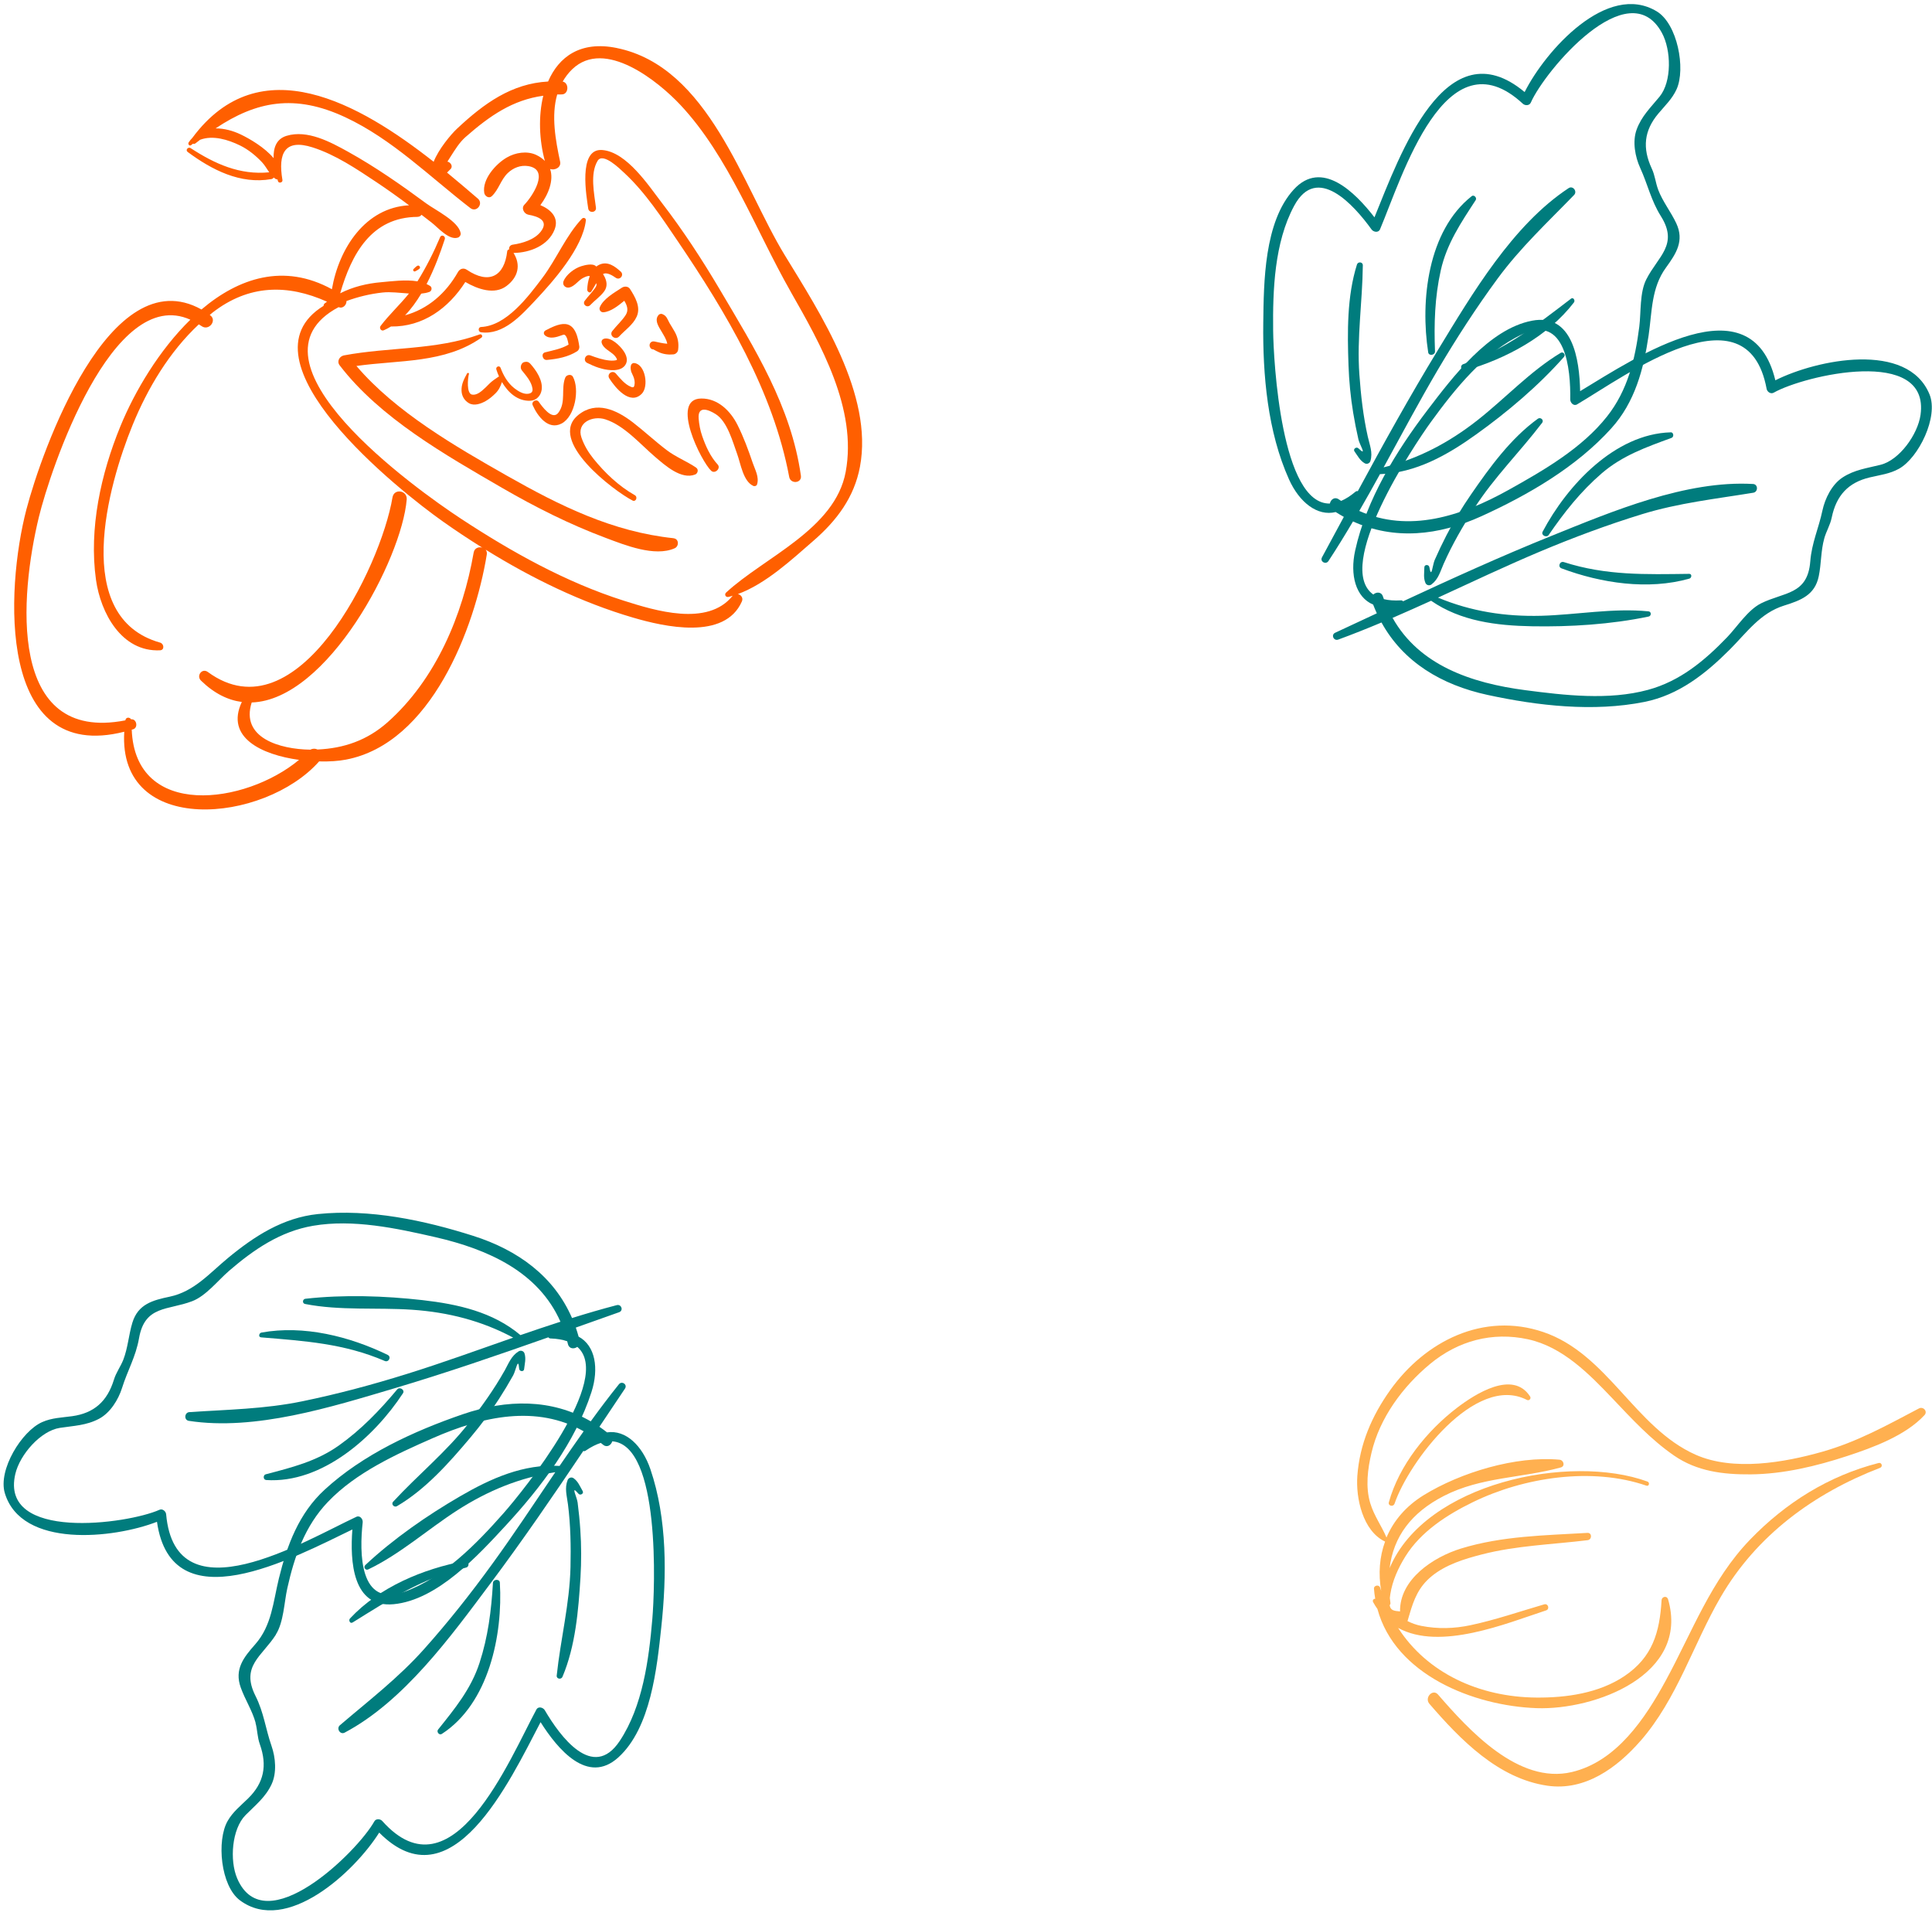 <svg width="352" height="349" viewBox="0 0 352 349" fill="none" xmlns="http://www.w3.org/2000/svg">
<path d="M303.89 291.321C303.69 290.641 302.77 290.86 302.73 291.51C302.39 297.37 301.07 301.891 295.99 305.321C291.35 308.451 285.37 309.3 279.9 309.25C269.53 309.17 260.01 304.78 254.73 296.56C262.38 300.78 274.45 295.74 281.69 293.37C282.4 293.14 282.07 292.06 281.35 292.27C276.89 293.57 272.5 295.09 267.95 296.06C264.96 296.7 261.95 296.781 258.95 296.191C258.03 296.011 257.21 295.701 256.44 295.321C256.55 294.941 256.66 294.56 256.77 294.2C256.8 294.14 256.82 294.091 256.82 294.031C257.61 291.371 258.45 289.11 260.82 287.16C263.41 285.03 266.78 284 269.97 283.18C276.27 281.55 282.82 281.37 289.25 280.58C290.08 280.48 290.08 279.2 289.22 279.25C281.48 279.71 273.69 279.8 266.22 282.09C261.07 283.67 254.99 287.74 255.08 293.56C253.96 293.46 253.33 293.38 253.19 292.41C253.29 292.31 253.35 292.19 253.33 292.01C253.29 291.7 253.26 291.41 253.22 291.1C253.24 290.89 253.27 290.66 253.31 290.41C253.7 287.93 254.75 285.641 256.06 283.531C258.87 279.011 263.67 275.931 268.35 273.651C277.66 269.111 290.03 267.221 299.98 270.651C300.46 270.811 300.62 270.061 300.16 269.901C286.01 264.731 259.69 270.16 253.18 285.67C253.88 279.96 257.09 275.58 263.08 272.51C269.85 269.04 277.25 269.29 284.37 267.33C285.21 267.1 284.9 265.99 284.14 265.92C276.17 265.19 266.11 268.24 259.39 272.38C256.16 274.37 253.9 277.04 252.61 280.09C251.7 277.94 250.34 276.13 249.65 273.83C248.76 270.86 249.18 267.601 249.88 264.651C251.37 258.291 255.59 252.58 260.56 248.47C265.67 244.24 271.9 242.571 278.39 243.981C284.71 245.351 289.55 250.311 293.84 254.821C297.36 258.531 300.78 262.25 305.01 265.17C309.18 268.05 313.98 268.63 318.94 268.59C324.91 268.54 330.91 267.1 336.54 265.25C341.26 263.7 347.18 261.53 350.63 257.8C351.27 257.11 350.4 256.17 349.62 256.58C343.78 259.65 338.44 262.64 332.01 264.47C325.07 266.44 315.81 268.06 308.93 265.01C297.85 260.08 292.92 246.631 281.15 242.651C270.29 238.981 259.68 244.271 253.26 253.281C249.93 257.961 247.72 263.101 247.3 268.861C247 272.931 248.29 278.85 252.28 280.8C252.31 280.81 252.33 280.8 252.36 280.81C251.34 283.6 251.1 286.67 251.65 289.84C251.59 289.64 251.52 289.45 251.46 289.25C251.29 288.62 250.28 288.78 250.33 289.43C250.37 290.06 250.46 290.66 250.56 291.26C250.26 291.24 250 291.53 250.18 291.87C250.42 292.32 250.69 292.721 250.96 293.111C254.19 305.081 268.44 310.77 279.97 311.18C290.63 311.55 307.9 305.11 303.91 291.33L303.89 291.321Z" fill="#FFB050"/>
<path d="M298.88 317.16C305.58 309.48 308.45 299.629 313.48 290.969C320.04 279.669 330.5 272.04 342.54 267.4C343.09 267.19 342.85 266.369 342.27 266.519C333.2 268.839 325.33 273.76 318.85 280.48C311.72 287.88 308.33 297.26 303.51 306.12C299.75 313.04 294.53 320.9 286.37 322.82C276.64 325.11 267.59 315.14 262 308.7C261.03 307.58 259.47 309.279 260.43 310.389C266.07 316.929 272.98 324.019 281.94 325.309C288.79 326.299 294.61 322.04 298.87 317.16H298.88Z" fill="#FFB050"/>
<path d="M254.08 273.93C256.62 266.39 268.8 250.171 278.21 255.031C278.59 255.231 279.02 254.791 278.78 254.411C275.64 249.501 268.71 253.98 265.45 256.47C259.96 260.67 254.9 266.93 253.04 273.68C252.86 274.35 253.86 274.56 254.07 273.93H254.08Z" fill="#FFB050"/>
<path d="M302.11 34.55C301.63 33.28 301.54 31.981 300.94 30.701C299.21 26.981 299.53 23.791 302.14 20.691C303.36 19.231 304.68 18 305.47 16.25C307.15 12.521 305.63 4.351 301.85 2.071C292.83 -3.379 281.59 9.2 277.78 16.77C263.38 4.77 255.04 28.25 250.42 39.59C246.88 35.02 240.81 28.941 235.7 34.541C230.31 40.45 230.25 51.421 230.16 58.861C230.05 68.311 230.94 78.64 234.86 87.35C236.72 91.48 240 94.111 243.36 93.281C243.85 93.591 244.35 93.891 244.84 94.161C243.51 96.621 242.19 99.081 240.86 101.531C240.44 102.311 241.56 102.931 242.04 102.201C243.59 99.841 245.07 97.431 246.51 94.991C254.02 98.411 262.08 97.6 269.91 94.04C278.44 90.16 287.25 85.05 293.59 78.01C297.87 73.27 299.46 67.27 300.37 61.1C301 56.77 300.84 52.441 303.53 48.751C305.4 46.181 306.9 43.87 305.41 40.68C304.42 38.57 302.93 36.73 302.1 34.541L302.11 34.55ZM299.95 50.89C298.72 53.3 299 56.89 298.67 59.51C297.92 65.43 296.56 71.101 292.8 75.861C288.23 81.661 281.25 85.68 274.91 89.22C266.17 94.1 256.67 97.1 247.65 93.081C248.93 90.861 250.19 88.63 251.42 86.38C257.97 86.15 263.69 82.911 268.92 79.161C274.61 75.091 280.3 70.281 284.94 65.031C285.3 64.631 284.83 64.001 284.35 64.281C278.78 67.631 274.25 72.581 269.15 76.581C264 80.621 258.42 83.58 252.09 85.14C255.36 79.17 258.55 73.161 261.99 67.321C265.35 61.631 268.94 56.08 272.85 50.76C277.01 45.1 281.94 40.53 286.79 35.52C287.42 34.87 286.58 33.76 285.8 34.27C275.59 40.99 268.21 53.55 261.99 63.751C256.87 72.15 252.08 80.801 247.38 89.481C247.25 89.441 247.1 89.46 246.96 89.581C246.03 90.361 245.17 90.9 244.35 91.251C244.2 91.15 244.04 91.051 243.89 90.951C243.14 90.441 242.43 91.031 242.3 91.731C233.44 91.931 232.02 65.761 231.96 60.201C231.88 52.801 232.19 44.18 235.78 37.51C239.93 29.77 246.68 37.35 249.89 41.8C250.23 42.28 251.14 42.451 251.43 41.781C255.47 32.241 263.36 5.831 277.46 18.901C277.86 19.271 278.65 19.261 278.9 18.701C281.46 12.871 296.68 -5.19 302.78 5.97C304.51 9.13 304.61 14.86 302.37 17.6C300.74 19.59 299.07 21.161 298.18 23.621C297.39 25.801 297.91 28.57 298.84 30.6C300.24 33.67 300.79 36.49 302.61 39.39C305.86 44.57 302.09 46.681 299.96 50.871L299.95 50.89Z" fill="#007C7D"/>
<path d="M249.21 79.571C248.37 75.841 247.94 72.021 247.67 68.201C247.19 61.511 248.23 54.981 248.3 48.321C248.3 47.691 247.41 47.621 247.23 48.191C245.4 53.991 245.48 60.511 245.69 66.531C245.79 69.421 246.07 72.33 246.54 75.18C246.81 76.82 247.13 78.44 247.5 80.06C247.73 81.07 249.18 83.28 247.49 81.67C247.13 81.32 246.47 81.801 246.78 82.231C247.37 83.051 247.77 83.901 248.65 84.401C249.06 84.631 249.57 84.4 249.69 83.96C250.14 82.42 249.56 81.12 249.21 79.56V79.571Z" fill="#007C7D"/>
<path d="M268.13 35.74C260.12 42.06 258.75 54.791 260.21 64.191C260.32 64.911 261.48 64.71 261.45 64.01C261.26 59.01 261.4 54.17 262.5 49.26C263.59 44.39 266.19 40.55 268.86 36.46C269.14 36.03 268.55 35.401 268.12 35.74H268.13Z" fill="#007C7D"/>
<path d="M286.22 54.42C279.9 59.24 274.26 63.72 266.62 66.33C265.88 66.58 266.2 67.72 266.96 67.5C274.36 65.37 282 61.3 286.76 55.099C287.04 54.739 286.65 54.08 286.22 54.41V54.42Z" fill="#007C7D"/>
<path d="M332.37 98.08C332.74 96.77 333.44 95.68 333.73 94.29C334.56 90.27 336.73 87.899 340.67 86.969C342.52 86.529 344.31 86.329 345.99 85.389C349.56 83.399 353.22 75.939 351.55 71.849C347.56 62.099 331.03 65.48 323.46 69.28C319.06 51.06 298.36 64.919 287.89 71.26C287.78 65.48 286.53 56.979 279.09 58.429C271.24 59.959 264.64 68.729 260.13 74.639C254.4 82.159 248.95 90.969 246.9 100.309C245.93 104.739 246.99 108.799 250.18 110.139C250.39 110.679 250.61 111.21 250.85 111.73C248.32 112.91 245.79 114.089 243.26 115.269C242.46 115.639 242.99 116.809 243.81 116.519C246.46 115.549 249.09 114.5 251.7 113.4C255.68 120.62 262.64 124.779 271.04 126.599C280.2 128.579 290.32 129.73 299.61 127.87C305.87 126.61 310.73 122.759 315.14 118.349C318.24 115.249 320.69 111.68 325.05 110.32C328.08 109.37 330.67 108.42 331.37 104.96C331.84 102.68 331.74 100.309 332.38 98.059L332.37 98.08ZM320.88 109.9C318.46 111.1 316.53 114.149 314.7 116.059C310.57 120.359 306.09 124.099 300.23 125.679C293.1 127.609 285.1 126.67 277.9 125.73C267.97 124.43 258.56 121.169 253.72 112.559C256.07 111.539 258.41 110.5 260.74 109.44C266.13 113.17 272.66 113.97 279.08 114.09C286.08 114.22 293.52 113.75 300.37 112.32C300.89 112.21 300.9 111.42 300.34 111.37C293.87 110.73 287.28 111.999 280.8 112.179C274.26 112.349 268.01 111.39 262 108.87C268.18 106.03 274.33 103.11 280.58 100.48C286.67 97.92 292.86 95.61 299.17 93.67C305.89 91.61 312.57 90.889 319.45 89.76C320.34 89.609 320.33 88.22 319.4 88.17C307.19 87.47 293.78 93.14 282.7 97.61C273.57 101.29 264.58 105.38 255.63 109.54C255.55 109.43 255.42 109.36 255.23 109.37C254.02 109.44 253.01 109.36 252.14 109.15C252.08 108.98 252.01 108.81 251.95 108.63C251.66 107.77 250.73 107.819 250.21 108.309C242.98 103.179 257.46 81.34 260.73 76.84C265.08 70.859 270.48 64.12 277.33 60.91C285.28 57.18 286.18 67.289 286.09 72.769C286.09 73.359 286.7 74.04 287.33 73.67C296.26 68.42 318.36 51.94 321.87 70.84C321.97 71.379 322.61 71.84 323.15 71.54C328.69 68.39 351.67 62.98 349.91 75.58C349.41 79.14 346.07 83.81 342.64 84.67C340.15 85.3 337.87 85.56 335.68 87C333.75 88.28 332.51 90.81 332.04 92.99C331.34 96.29 330.09 98.87 329.82 102.29C329.34 108.39 325.05 107.83 320.84 109.92L320.88 109.9Z" fill="#007C7D"/>
<path d="M263.06 102.64C264.61 99.14 266.55 95.82 268.6 92.6C272.21 86.95 276.94 82.32 280.97 77.02C281.35 76.52 280.68 75.931 280.19 76.281C275.26 79.841 271.43 85.12 268.01 90.08C266.37 92.46 264.85 94.961 263.53 97.531C262.77 99.011 262.06 100.49 261.39 102.02C260.98 102.97 260.82 105.61 260.42 103.31C260.33 102.81 259.52 102.8 259.51 103.34C259.5 104.35 259.31 105.27 259.71 106.2C259.9 106.63 260.44 106.75 260.81 106.47C262.09 105.5 262.4 104.121 263.05 102.651L263.06 102.64Z" fill="#007C7D"/>
<path d="M304.39 78.76C294.19 79.05 285.5 88.451 281.06 96.861C280.72 97.501 281.77 98.031 282.17 97.451C285 93.32 288 89.531 291.81 86.241C295.59 82.981 299.97 81.45 304.55 79.77C305.03 79.59 304.93 78.73 304.39 78.75V78.76Z" fill="#007C7D"/>
<path d="M307.76 104.54C299.82 104.64 292.61 104.87 284.93 102.4C284.18 102.16 283.76 103.27 284.5 103.54C291.71 106.24 300.27 107.54 307.79 105.41C308.23 105.29 308.31 104.53 307.76 104.54Z" fill="#007C7D"/>
<path d="M46.55 313.84C46.91 315.15 46.87 316.45 47.35 317.78C48.72 321.65 48.09 324.8 45.2 327.63C43.84 328.96 42.42 330.07 41.47 331.74C39.44 335.29 40.18 343.57 43.73 346.2C52.19 352.48 64.58 341.019 69.09 333.849C82.29 347.159 92.81 324.58 98.49 313.73C101.58 318.62 107.05 325.24 112.66 320.15C118.58 314.78 119.69 303.86 120.48 296.46C121.49 287.06 121.58 276.7 118.5 267.65C117.04 263.36 114.02 260.43 110.6 260.94C110.14 260.58 109.68 260.24 109.21 259.92C110.76 257.6 112.32 255.28 113.87 252.96C114.36 252.22 113.3 251.499 112.76 252.179C110.99 254.379 109.29 256.639 107.63 258.929C100.48 254.809 92.38 254.86 84.25 257.66C75.39 260.71 66.14 264.96 59.16 271.37C54.45 275.69 52.29 281.499 50.81 287.559C49.77 291.809 49.52 296.139 46.49 299.559C44.39 301.939 42.67 304.09 43.86 307.42C44.64 309.61 45.95 311.59 46.57 313.84H46.55ZM50.25 297.78C51.7 295.5 51.77 291.89 52.35 289.32C53.65 283.5 55.55 277.989 59.75 273.599C64.85 268.259 72.18 264.92 78.83 262C87.99 257.97 97.73 255.89 106.34 260.74C104.86 262.83 103.39 264.93 101.95 267.05C95.4 266.65 89.41 269.34 83.85 272.57C77.8 276.08 71.68 280.33 66.56 285.11C66.17 285.48 66.57 286.15 67.08 285.91C72.94 283.11 77.93 278.599 83.38 275.099C88.89 271.569 94.73 269.15 101.17 268.2C97.35 273.83 93.61 279.52 89.62 285C85.74 290.34 81.64 295.53 77.24 300.45C72.56 305.69 67.22 309.77 61.92 314.3C61.24 314.89 61.97 316.069 62.79 315.639C73.6 309.919 82.13 298.12 89.29 288.55C95.19 280.67 100.77 272.52 106.27 264.33C106.4 264.38 106.55 264.379 106.7 264.269C107.69 263.589 108.61 263.13 109.46 262.86C109.6 262.97 109.75 263.08 109.89 263.2C110.59 263.78 111.35 263.26 111.55 262.57C120.39 263.21 119.32 289.4 118.85 294.94C118.22 302.31 117.1 310.86 112.9 317.17C108.03 324.48 102.03 316.299 99.26 311.559C98.96 311.049 98.08 310.789 97.73 311.429C92.8 320.549 82.44 346.08 69.65 331.74C69.29 331.33 68.49 331.269 68.2 331.809C65.1 337.369 48.24 353.9 43.22 342.21C41.8 338.9 42.24 333.19 44.73 330.67C46.54 328.84 48.35 327.44 49.47 325.07C50.46 322.98 50.21 320.169 49.47 318.059C48.36 314.869 48.09 312.02 46.55 308.95C43.8 303.49 47.76 301.739 50.28 297.769L50.25 297.78Z" fill="#007C7D"/>
<path d="M103.48 274.049C103.96 277.849 104.03 281.689 103.94 285.509C103.78 292.209 102.13 298.62 101.43 305.24C101.36 305.87 102.25 306.019 102.48 305.469C104.85 299.869 105.39 293.37 105.76 287.36C105.93 284.48 105.93 281.55 105.73 278.67C105.62 277.01 105.45 275.369 105.24 273.719C105.11 272.699 103.87 270.35 105.4 272.12C105.73 272.5 106.43 272.09 106.16 271.63C105.65 270.76 105.33 269.87 104.5 269.29C104.12 269.02 103.59 269.2 103.42 269.63C102.83 271.12 103.28 272.469 103.48 274.059V274.049Z" fill="#007C7D"/>
<path d="M80.49 315.88C89.07 310.34 91.64 297.809 91.07 288.309C91.03 287.589 89.85 287.67 89.81 288.38C89.52 293.38 88.92 298.18 87.36 302.96C85.81 307.7 82.86 311.279 79.81 315.089C79.49 315.489 80.02 316.17 80.48 315.88H80.49Z" fill="#007C7D"/>
<path d="M64.25 295.57C71 291.37 77.04 287.45 84.89 285.58C85.65 285.4 85.44 284.229 84.66 284.379C77.1 285.799 69.1 289.119 63.77 294.839C63.46 295.169 63.78 295.86 64.24 295.57H64.25Z" fill="#007C7D"/>
<path d="M22.46 247.72C21.96 248.99 21.16 250.011 20.75 251.361C19.54 255.281 17.16 257.431 13.15 257.991C11.27 258.251 9.46 258.28 7.7 259.06C3.95 260.7 -0.39 267.78 0.88 272.01C3.92 282.1 20.7 280.301 28.6 277.231C31.25 295.791 53.17 283.95 64.2 278.63C63.76 284.39 64.2 292.971 71.74 292.241C79.7 291.471 87.1 283.361 92.15 277.901C98.57 270.961 104.83 262.7 107.76 253.6C109.15 249.28 108.47 245.14 105.42 243.5C105.26 242.94 105.1 242.39 104.91 241.85C107.54 240.91 110.18 239.98 112.8 239.05C113.64 238.75 113.22 237.54 112.37 237.76C109.64 238.47 106.92 239.271 104.22 240.111C100.94 232.541 94.41 227.74 86.22 225.14C77.29 222.3 67.33 220.19 57.9 221.17C51.55 221.83 46.34 225.2 41.54 229.17C38.16 231.96 35.38 235.28 30.92 236.22C27.81 236.87 25.15 237.581 24.12 240.951C23.44 243.181 23.31 245.54 22.46 247.72ZM35.02 237.04C37.55 236.07 39.75 233.22 41.75 231.5C46.27 227.61 51.08 224.32 57.06 223.3C64.34 222.06 72.21 223.75 79.29 225.37C89.05 227.61 98.11 231.741 102.11 240.781C99.67 241.571 97.25 242.38 94.82 243.22C89.8 238.99 83.39 237.58 77 236.85C70.04 236.06 62.6 235.82 55.64 236.6C55.11 236.66 55.03 237.44 55.58 237.55C61.96 238.8 68.64 238.16 75.1 238.6C81.63 239.05 87.76 240.6 93.5 243.68C87.08 245.92 80.68 248.25 74.21 250.27C67.91 252.24 61.53 253.951 55.06 255.281C48.18 256.701 41.45 256.78 34.5 257.25C33.6 257.31 33.48 258.7 34.4 258.84C46.49 260.7 60.37 256.32 71.83 252.92C81.26 250.12 90.61 246.9 99.91 243.62C99.98 243.73 100.1 243.82 100.29 243.83C101.5 243.87 102.5 244.05 103.34 244.34C103.39 244.52 103.44 244.69 103.48 244.87C103.69 245.75 104.62 245.791 105.18 245.361C111.89 251.151 95.4 271.521 91.72 275.691C86.82 281.231 80.81 287.421 73.68 289.981C65.41 292.941 65.48 282.79 66.08 277.34C66.15 276.75 65.59 276.011 64.93 276.321C55.54 280.701 31.98 295.001 30.27 275.861C30.22 275.321 29.62 274.79 29.06 275.04C23.25 277.65 -0.14 280.851 2.8 268.481C3.63 264.981 7.4 260.66 10.9 260.12C13.44 259.73 15.73 259.69 18.05 258.46C20.1 257.37 21.57 254.97 22.24 252.84C23.25 249.62 24.74 247.17 25.33 243.79C26.38 237.77 30.6 238.73 34.99 237.05L35.02 237.04Z" fill="#007C7D"/>
<path d="M91.89 249.769C90.01 253.109 87.77 256.23 85.42 259.24C81.29 264.53 76.14 268.68 71.63 273.57C71.2 274.03 71.82 274.68 72.33 274.38C77.58 271.3 81.89 266.41 85.77 261.8C87.63 259.59 89.38 257.239 90.94 254.809C91.84 253.409 92.69 252 93.5 250.55C94 249.65 94.41 247.03 94.59 249.36C94.63 249.86 95.44 249.95 95.49 249.42C95.6 248.42 95.87 247.51 95.56 246.55C95.41 246.1 94.88 245.94 94.49 246.18C93.13 247.03 92.68 248.369 91.9 249.769H91.89Z" fill="#007C7D"/>
<path d="M48.48 269.621C58.67 270.301 68.21 261.77 73.42 253.81C73.82 253.21 72.82 252.571 72.37 253.111C69.16 256.951 65.81 260.44 61.71 263.35C57.64 266.23 53.13 267.34 48.41 268.58C47.91 268.71 47.94 269.571 48.47 269.611L48.48 269.621Z" fill="#007C7D"/>
<path d="M47.57 243.63C55.49 244.29 62.68 244.74 70.1 247.93C70.82 248.24 71.35 247.18 70.64 246.83C63.72 243.46 55.32 241.35 47.63 242.76C47.18 242.84 47.03 243.59 47.57 243.63Z" fill="#007C7D"/>
<path d="M76.08 48.4C75.81 48.53 75.6 48.78 75.38 48.98C75.12 49.21 75.4 49.58 75.69 49.41C75.95 49.26 76.24 49.13 76.45 48.92C76.67 48.69 76.36 48.26 76.07 48.41L76.08 48.4Z" fill="#FF5F00"/>
<path d="M122.73 98.05C111.62 96.88 102.07 92.17 92.39 86.68C83.06 81.38 72.08 75.06 64.94 66.67C72.73 65.56 81.06 66.22 87.72 61.5C88.03 61.28 87.75 60.79 87.4 60.92C79.35 63.82 70.97 63.19 62.68 64.74C61.86 64.89 61.32 65.82 61.88 66.55C69.23 76.15 81.18 82.9 91.45 88.861C97.51 92.371 103.8 95.54 110.36 97.99C113.83 99.29 119.27 101.5 122.92 99.88C123.74 99.52 123.72 98.17 122.73 98.06V98.05Z" fill="#FF5F00"/>
<path d="M112.35 8.74C105.77 7.4 101.8 10.339 99.86 14.849C93.23 15.219 88.22 18.8 83.25 23.46C82.16 24.48 79.9 27.18 79.01 29.47C65.54 18.88 47.38 8.49 35.05 25.11C34.81 25.36 34.57 25.63 34.37 25.95C34.18 26.25 34.53 26.689 34.83 26.43C34.93 26.34 35.05 26.259 35.15 26.18C35.3 26.239 35.47 26.229 35.63 26.099C35.91 25.879 36.19 25.67 36.46 25.46C38.79 24.59 41.54 25.43 43.75 26.509C45.25 27.25 46.6 28.349 47.74 29.559C48.25 30.099 48.62 30.779 49.05 31.389C43.7 31.919 39.15 29.86 34.74 26.99C34.27 26.68 33.73 27.34 34.19 27.68C38.59 30.939 43.78 33.62 49.43 32.63C49.64 32.59 49.78 32.48 49.87 32.34C49.98 32.44 50.09 32.519 50.21 32.599C50.32 32.669 50.45 32.69 50.56 32.69C50.59 32.8 50.62 32.9 50.64 33C50.77 33.46 51.54 33.27 51.46 32.8C50.62 27.91 51.89 25.239 56.95 26.849C61.12 28.179 64.94 30.76 68.55 33.16C70.58 34.51 72.57 35.94 74.53 37.4C66.59 37.81 61.76 45.2 60.47 52.69C51.72 47.89 43.48 50.63 36.71 56.38C19.98 47.04 7.56 82.269 4.81 92.809C1 107.399 -0.55 139.2 22.64 133.3C21.45 152.51 48.17 149.98 58.14 138.71C59.99 138.76 61.7 138.64 63.04 138.38C78.53 135.43 86.49 114.479 88.69 101.019C88.75 100.649 88.65 100.35 88.48 100.13C96.88 105.34 105.92 109.75 115.33 112.51C120.99 114.17 132.04 116.699 135.17 109.559C135.45 108.909 135 108.35 134.44 108.22C139.55 106.35 144.3 101.9 148.22 98.5C152.45 94.83 155.63 90.61 156.68 85.03C159.15 71.91 149.46 57.099 142.97 46.469C135.32 33.94 129.13 12.16 112.38 8.75L112.35 8.74ZM76.09 39.5C76.41 39.5 76.64 39.34 76.8 39.13C77.42 39.6 78.03 40.07 78.64 40.55C79.77 41.42 81.81 43.84 83.44 43.28C83.75 43.17 83.99 42.809 83.93 42.469C83.55 40.319 79.28 38.25 77.69 37.08C73.09 33.69 68.4 30.41 63.39 27.63C60.18 25.85 56.01 23.6 52.22 24.74C50.29 25.32 49.8 27.009 49.85 28.809C48.23 26.859 45.43 25.24 43.85 24.49C42.43 23.81 40.82 23.379 39.28 23.389C46.68 18.439 53.7 17.059 62.89 21.349C71.45 25.339 78.31 32.21 85.7 37.91C86.83 38.78 88.14 37.099 87.06 36.179C85.35 34.709 83.46 33.09 81.45 31.44C81.66 31.23 81.87 31.019 82.08 30.809C82.59 30.309 82.11 29.56 81.52 29.44C81.71 29.14 81.9 28.84 82.09 28.54C82.86 27.33 83.71 25.94 84.8 24.98C89.27 21.05 93.43 18.2 98.98 17.44C98.07 21.18 98.24 25.53 99.27 29.32C98.87 28.91 98.36 28.54 97.71 28.23C96.02 27.43 93.89 27.79 92.33 28.7C90.33 29.86 87.81 32.67 88.23 35.15C88.33 35.72 89.07 36.23 89.59 35.75C90.87 34.56 91.23 32.749 92.52 31.519C93.53 30.559 94.86 30.04 96.24 30.259C100.28 30.899 96.92 35.87 95.54 37.29C94.92 37.93 95.49 38.97 96.26 39.11C98.1 39.44 100.07 40.2 98.52 42.2C97.38 43.67 95.17 44.32 93.43 44.57C92.91 44.64 92.7 45.06 92.76 45.44C92.59 45.46 92.43 45.58 92.41 45.79C91.89 50.38 89.07 51.85 85.06 49.15C84.46 48.74 83.79 48.939 83.44 49.559C81.23 53.459 77.95 56.3 73.8 57.44C74.91 56.29 75.88 54.93 76.75 53.49C77.26 53.44 77.76 53.349 78.23 53.179C78.66 53.029 78.78 52.39 78.39 52.11C78.19 51.97 77.95 51.86 77.72 51.75C79.15 48.99 80.23 46.05 81.04 43.57C81.22 43.01 80.43 42.64 80.19 43.2C79.01 45.99 77.65 48.67 76.06 51.25C73.9 50.89 71.27 51.25 69.46 51.41C66.84 51.63 64.28 52.26 61.98 53.429C64.05 46.309 67.64 39.559 76.07 39.51L76.09 39.5ZM86.3 100.66C84.31 112.08 79.4 123.78 70.6 131.59C66.91 134.86 62.66 136.33 57.85 136.54C57.46 136.35 56.99 136.33 56.56 136.57C50.9 136.5 43.8 134.38 45.86 127.97C59.68 127.52 73.21 101.81 74.1 91C74.24 89.33 71.8 88.92 71.51 90.61C69.39 103.32 54.2 134.4 37.87 122.42C36.81 121.64 35.71 123.11 36.63 124C39.05 126.35 41.55 127.55 44.06 127.88C41 134.36 47.7 137.499 54.48 138.429C44.71 146.559 24.65 149.289 24 132.929C24.09 132.899 24.16 132.89 24.25 132.86C25.24 132.55 24.87 130.9 23.89 131.04C23.63 130.63 22.94 130.6 22.84 131.22C22.84 131.22 22.84 131.22 22.84 131.23C1.21 135.44 3.65 108.4 7.07 94.24C9.16 85.6 20.44 51.81 34.68 58.24C29.03 63.76 24.57 71.23 21.93 77.67C18.38 86.33 16.18 96.279 17.49 105.639C18.34 111.669 22.14 118.79 29.15 118.47C30.02 118.43 29.89 117.27 29.18 117.07C12.93 112.49 19.64 88.48 24.17 77.4C26.92 70.68 30.86 64.1 36.22 59.09C36.39 59.2 36.56 59.29 36.73 59.41C38.04 60.35 39.61 58.38 38.29 57.429C38.26 57.41 38.24 57.4 38.21 57.38C38.37 57.25 38.52 57.11 38.68 56.98C45.36 51.77 52.44 51.76 59.58 54.96C59.44 55.07 59.3 55.159 59.16 55.269C59.02 55.389 58.96 55.55 58.95 55.719C42.79 65.669 72.9 89.5 80.69 95C83.02 96.65 85.42 98.239 87.87 99.769C87.24 99.569 86.44 99.82 86.3 100.67V100.66ZM144.04 53.11C149.53 62.73 156.21 74.49 154.08 85.969C152.14 96.419 139.3 101.48 132.3 107.94C131.91 108.31 132.23 108.87 132.74 108.74C133 108.68 133.25 108.599 133.51 108.519C133.5 108.529 133.48 108.54 133.47 108.55C128.92 114.21 119.35 111.239 113.65 109.429C103.1 106.079 93.19 100.54 83.98 94.49C75.78 89.1 43.12 65.8 61.7 55.95C62.46 56.29 63.15 55.55 63.13 54.84C65.23 54.07 67.41 53.54 69.68 53.29C71.19 53.12 72.87 53.37 74.51 53.469C72.86 55.529 70.94 57.27 69.34 59.38C69.05 59.77 69.44 60.38 69.92 60.17C70.37 59.98 70.8 59.74 71.23 59.48C77.08 59.56 81.73 56.14 84.78 51.37C87.01 52.67 90.09 53.77 92.3 52.09C94.45 50.46 94.91 48.22 93.56 46.08C93.58 46.08 93.6 46.09 93.62 46.08C96.55 46.03 99.91 44.74 101.05 41.8C101.9 39.59 100.29 38.14 98.45 37.37C99.92 35.41 100.93 32.85 100.23 30.79C101.08 31.08 102.28 30.51 102.05 29.45C101.22 25.57 100.4 21.08 101.52 17.21C101.79 17.21 102.06 17.19 102.33 17.2C103.64 17.22 103.72 15.09 102.52 14.86C102.98 14.06 103.54 13.3 104.26 12.61C110.2 6.91 119.95 14.83 123.96 19.11C132.75 28.47 137.7 41.98 144.03 53.08L144.04 53.11Z" fill="#FF5F00"/>
<path d="M106.03 39.83C103.14 42.87 101.37 47.24 98.82 50.62C96.27 54 92.29 59.36 87.64 59.57C87.08 59.6 87.08 60.45 87.62 60.53C91.7 61.1 94.98 57.43 97.51 54.74C100.79 51.25 106.19 45.16 106.74 40.151C106.79 39.73 106.3 39.55 106.03 39.84V39.83Z" fill="#FF5F00"/>
<path d="M120.59 36.96C118.17 33.81 114.19 27.69 109.73 27.33C105.22 26.96 106.9 36.001 107.17 37.99C107.3 38.891 108.69 38.75 108.58 37.84C108.27 35.29 107.46 31.66 108.88 29.3C109.86 27.66 113.05 30.87 113.75 31.51C117.59 35.07 120.54 39.601 123.46 43.901C132.31 56.961 140.87 71.29 143.79 86.89C144.04 88.23 146.12 88.05 145.92 86.66C144.13 74.01 137.51 63.531 131.14 52.74C127.9 47.261 124.47 42.01 120.59 36.96Z" fill="#FF5F00"/>
<path d="M126.85 85.2C125.12 84.02 123.17 83.29 121.46 81.99C119.35 80.391 117.41 78.57 115.31 76.95C112.35 74.68 108.65 72.94 105.37 75.59C99.61 80.24 111.86 89.43 115.24 91.18C115.85 91.5 116.25 90.54 115.66 90.21C112.74 88.56 110.21 86.15 108.12 83.56C107.19 82.4 106.43 81.13 105.94 79.72C104.98 76.94 108.03 75.67 110.28 76.39C113.75 77.5 116.68 80.95 119.38 83.25C121.14 84.75 124.12 87.451 126.66 86.441C127.14 86.251 127.31 85.52 126.85 85.21V85.2Z" fill="#FF5F00"/>
<path d="M127.75 72.599C122.03 72.669 127.8 84.139 129.58 85.769C130.26 86.399 131.39 85.319 130.76 84.629C129.41 83.159 128.58 81.29 127.93 79.419C127.57 78.389 127.38 77.33 127.29 76.24C127.11 73.88 129.02 74.57 130.39 75.44C132.54 76.79 133.5 80.519 134.32 82.749C134.95 84.48 135.4 87.689 137.25 88.519C137.49 88.629 137.85 88.519 137.93 88.249C138.35 86.909 137.58 85.6 137.14 84.32C136.35 81.99 135.49 79.66 134.39 77.45C133.11 74.88 130.8 72.559 127.75 72.599Z" fill="#FF5F00"/>
<path d="M96.65 66.29C96.32 65.93 95.98 65.84 95.51 65.96C95.23 66.03 95.07 66.231 94.96 66.49C94.83 66.8 94.86 67.19 95.07 67.46C95.85 68.44 96.81 69.48 97.01 70.76C97.1 71.33 96.88 71.631 96.26 71.731C95.37 71.871 94.39 71.251 93.73 70.74C92.52 69.8 91.72 68.42 91.2 67.01C91.01 66.5 90.28 66.8 90.43 67.3C90.56 67.73 90.73 68.16 90.92 68.59C90.9 68.6 90.87 68.591 90.85 68.611C90.24 69.021 89.67 69.39 89.15 69.91C88.71 70.36 88.27 70.8 87.79 71.201C87.27 71.63 86.62 72.01 85.98 71.88C84.98 71.67 85.21 68.93 85.44 68.13C85.5 67.92 85.19 67.871 85.1 68.031C84.55 69.051 84.04 69.981 84.09 71.191C84.13 72.151 84.61 72.971 85.44 73.451C86.4 74.001 87.64 73.55 88.51 73.05C89.16 72.68 89.71 72.21 90.25 71.68C90.87 71.08 91.2 70.38 91.45 69.6C92.57 71.51 94.31 73.09 96.59 73.01C97.72 72.97 98.54 72.09 98.69 71C98.93 69.31 97.71 67.48 96.64 66.29H96.65Z" fill="#FF5F00"/>
<path d="M103 59.03C101.84 58.93 100.42 59.659 99.42 60.179C99.06 60.369 98.96 60.79 99.28 61.08C100.12 61.82 101.36 61.439 102.29 61.099C102.67 60.959 102.8 60.93 102.94 61.04C103.32 61.36 103.48 62.16 103.59 62.78C102.29 63.55 100.76 63.82 99.31 64.19C98.5 64.4 98.86 65.65 99.64 65.57C101.58 65.39 103.5 65.04 105.17 63.98C105.43 63.81 105.59 63.439 105.55 63.129C105.33 61.649 104.9 59.19 103 59.03Z" fill="#FF5F00"/>
<path d="M113.08 49.469C112.02 48.499 110.7 47.54 109.22 48.21C109.01 48.31 108.81 48.429 108.64 48.559C108.62 48.539 108.6 48.52 108.58 48.5C108 47.92 106.56 48.29 105.89 48.5C104.68 48.87 103.16 50.01 102.68 51.21C102.38 51.96 103.08 52.56 103.79 52.36C104.64 52.13 105.26 51.27 105.97 50.79C106.2 50.63 107.09 50.16 107.45 50.3C107.15 51.11 107.01 51.989 106.99 52.769C106.98 53.139 107.48 53.499 107.74 53.099C108.05 52.609 108.34 52.09 108.63 51.59C108.78 51.94 108.58 52.25 108.35 52.57C107.79 53.34 107.11 54.02 106.54 54.79C106.04 55.46 106.98 56.17 107.54 55.58C108.35 54.72 109.41 54.01 110.1 53.05C110.76 52.12 110.55 51.099 110.02 50.179C109.97 50.099 109.91 50.02 109.86 49.94C110.55 49.5 111.64 50.229 112.18 50.599C112.95 51.139 113.78 50.09 113.08 49.46V49.469Z" fill="#FF5F00"/>
<path d="M110.11 61.7C109.72 61.78 109.52 62.1 109.63 62.48C109.9 63.46 111.16 63.98 111.86 64.66C112.05 64.84 112.23 65.079 112.35 65.309C112.35 65.309 112.42 65.54 112.42 65.53C112.24 65.72 111.41 65.72 111 65.67C109.83 65.55 108.67 65.16 107.58 64.75C106.68 64.41 106.12 65.69 106.99 66.12C108.35 66.8 109.78 67.349 111.32 67.429C112.23 67.479 113.33 67.34 113.9 66.53C114.49 65.7 114.14 64.71 113.62 63.95C112.96 62.98 111.37 61.42 110.11 61.69V61.7Z" fill="#FF5F00"/>
<path d="M113.32 52.4C111.98 53.28 109.91 54.43 109.28 55.97C109.09 56.43 109.46 56.929 109.95 56.889C111.27 56.779 112.62 55.72 113.74 54.79C114.24 55.59 114.56 56.489 114.02 57.349C113.34 58.429 112.34 59.3 111.56 60.3C110.92 61.12 112.12 62.04 112.81 61.29C113.89 60.12 115.33 59.17 116 57.69C116.8 55.93 115.71 54.09 114.78 52.639C114.46 52.139 113.76 52.11 113.3 52.41L113.32 52.4Z" fill="#FF5F00"/>
<path d="M115.58 66.14C115.26 66.1 115.01 66.3 114.94 66.611C114.89 66.841 114.87 67.01 114.94 67.24C114.82 66.77 114.98 67.66 115 67.71C115.16 68.12 115.38 68.48 115.51 68.91C115.69 69.5 115.68 70.08 115.48 70.49C115.55 70.34 115.43 70.49 115.42 70.531C115.4 70.52 115.2 70.55 115.31 70.56C115.14 70.55 115.05 70.511 114.89 70.441C113.84 70.001 112.94 68.9 112.22 68.06C111.59 67.33 110.49 68.13 111.02 68.95C112.1 70.63 114.76 73.91 116.92 71.74C118.24 70.42 117.59 66.38 115.58 66.14Z" fill="#FF5F00"/>
<path d="M120.72 57.23C120.34 57.09 120.03 57.25 119.84 57.58C119.29 58.5 120.04 59.55 120.51 60.36C120.95 61.12 121.42 61.8 121.57 62.62C120.78 62.57 119.98 62.36 119.24 62.21C118.49 62.05 118.09 62.86 118.53 63.42C118.67 63.59 118.86 63.651 119.06 63.651C119.06 63.651 119.07 63.66 119.08 63.67C119.39 63.85 119.71 64.01 120.04 64.16C120.85 64.53 121.81 64.65 122.68 64.56C123.11 64.52 123.49 64.171 123.55 63.73C123.71 62.541 123.51 61.46 122.92 60.42C122.63 59.9 122.3 59.39 122 58.88C121.62 58.22 121.48 57.53 120.71 57.24L120.72 57.23Z" fill="#FF5F00"/>
<path d="M102.99 68.78C102.17 70.82 103.18 73.27 101.73 75.19C100.61 76.68 98.71 73.97 98.16 73.2C97.75 72.61 96.76 73.139 97.05 73.809C97.9 75.739 99.86 78.44 102.31 77.16C104.81 75.85 105.62 70.88 104.38 68.63C104.08 68.08 103.2 68.27 102.99 68.79V68.78Z" fill="#FF5F00"/>
</svg>
